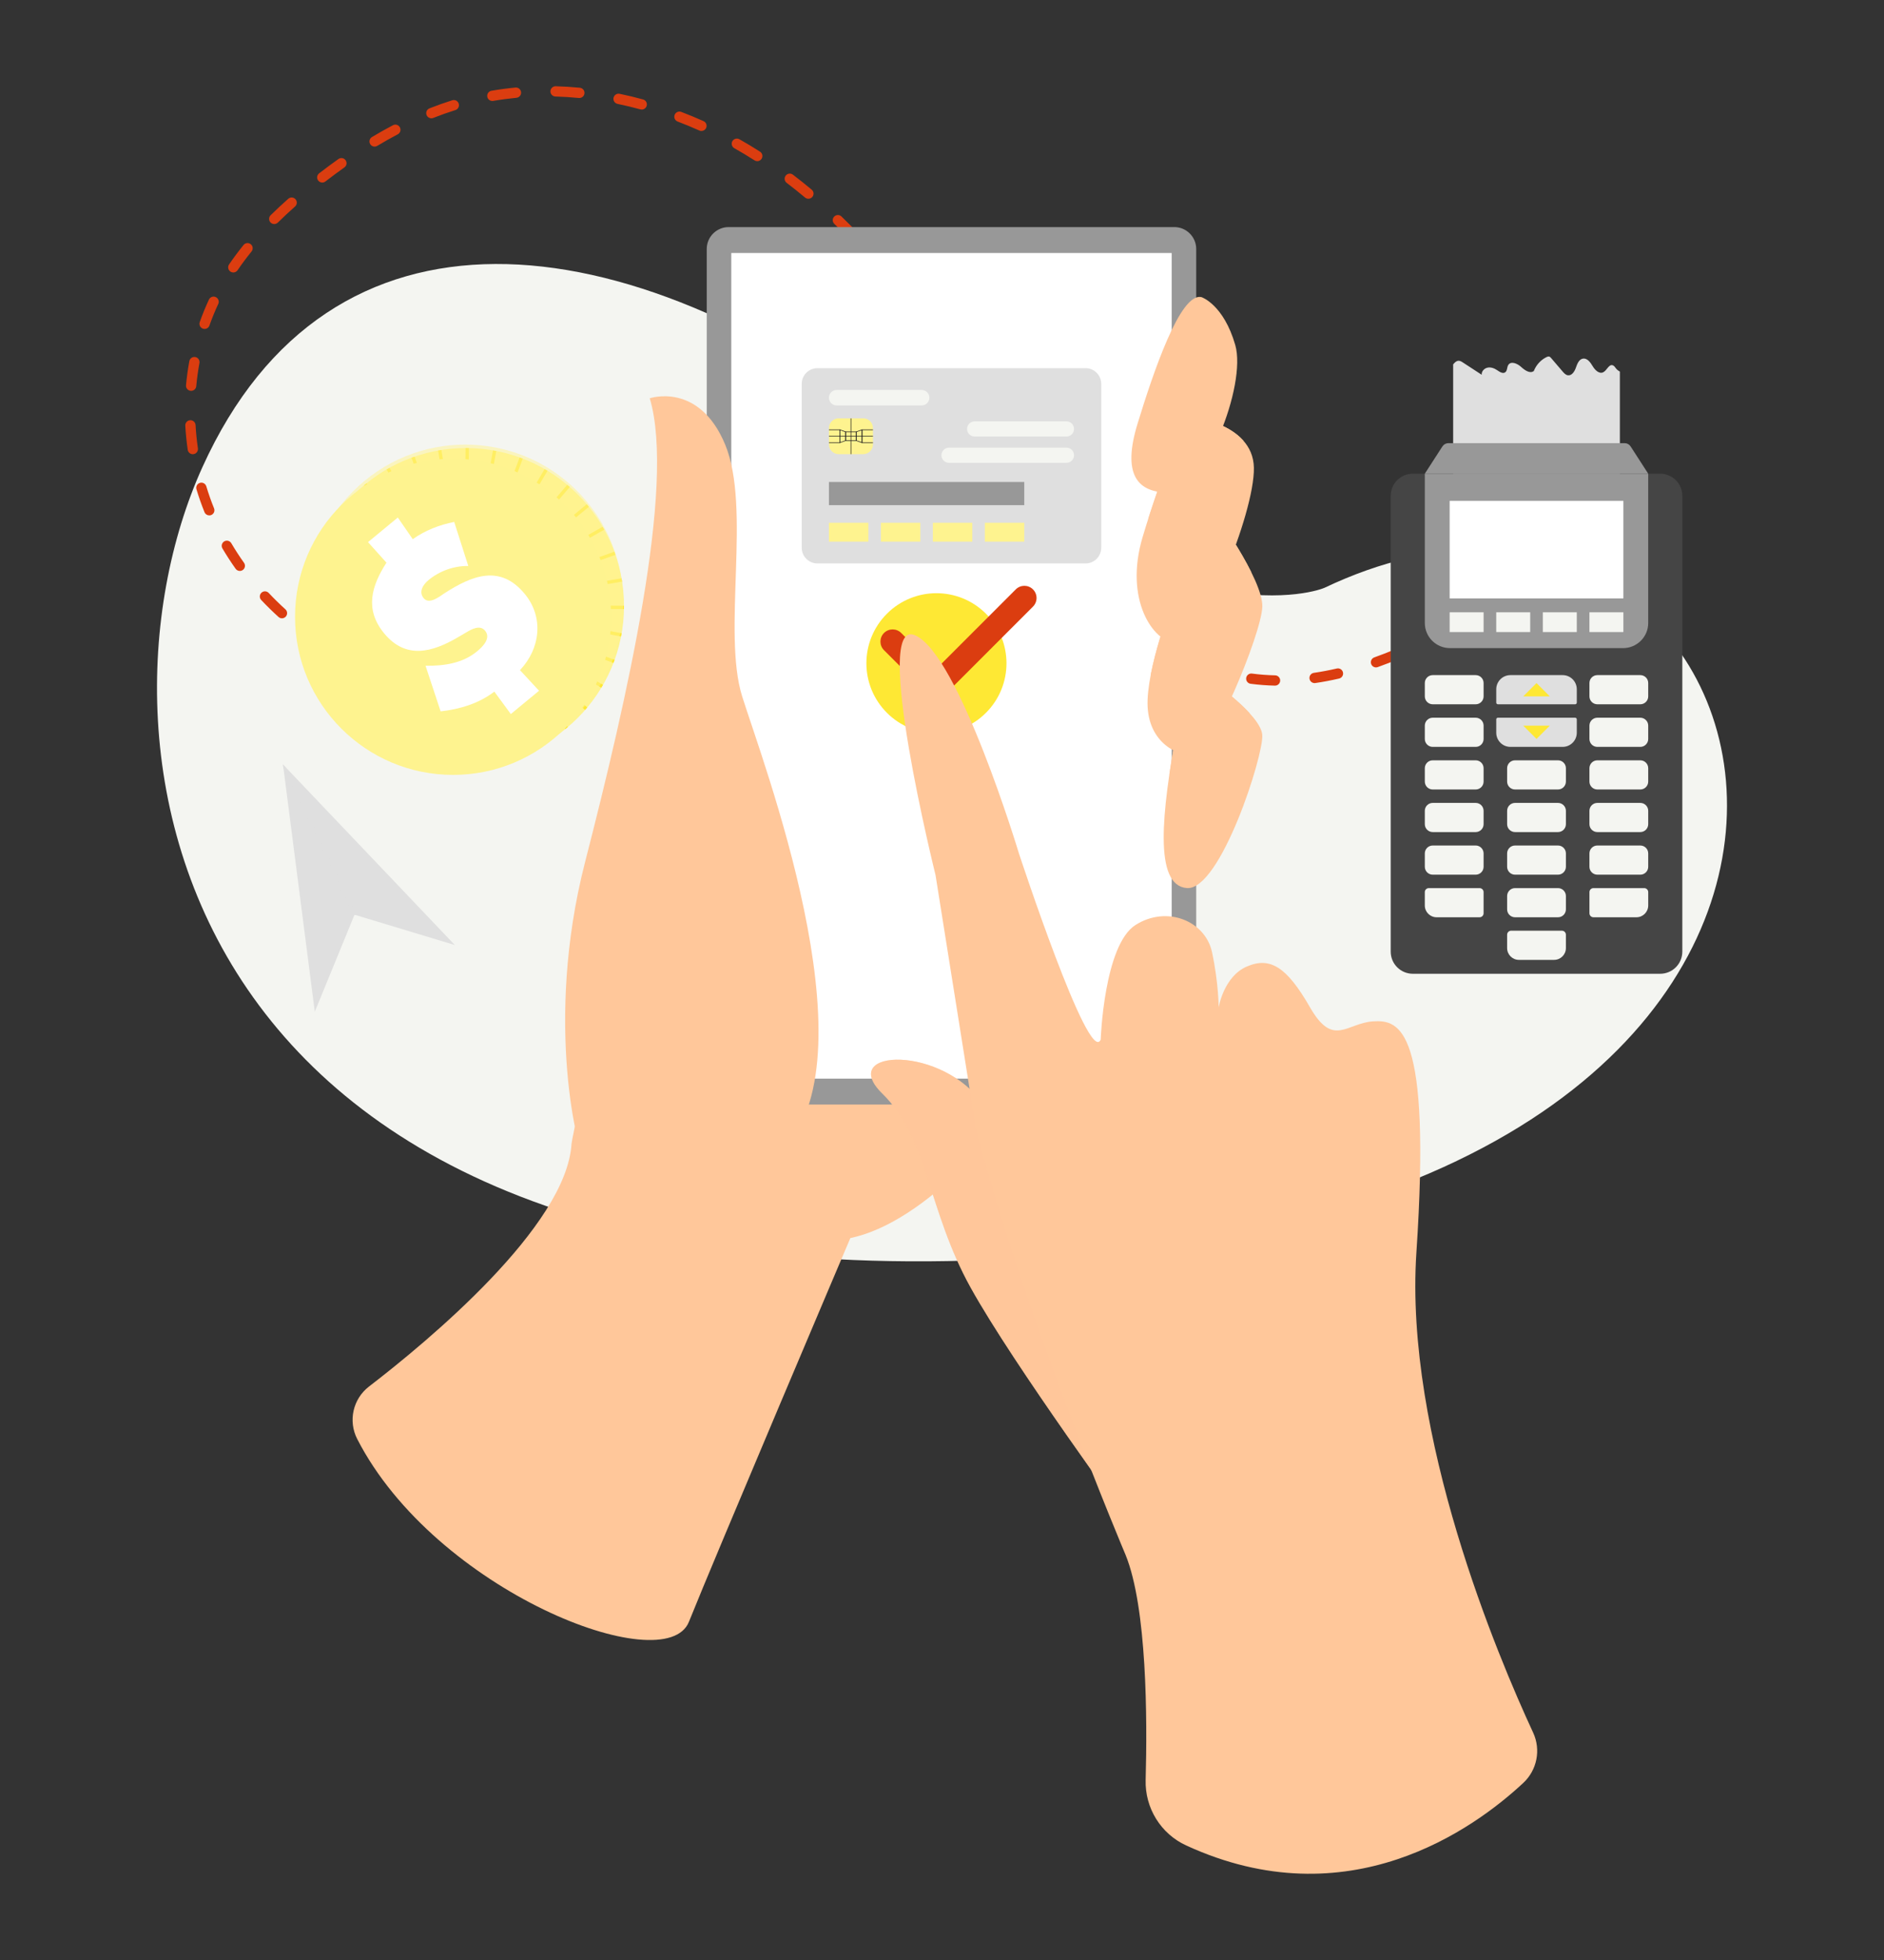 <?xml version="1.0" encoding="utf-8"?>
<svg xmlns="http://www.w3.org/2000/svg" enable-background="new 0 0 3000 3120" viewBox="0 0 3000 3120">
  <rect x="0" y="0" width="3000" height="3120" fill="#333333" stroke="none"/>
  <g>
    <path d="M2109.17,935.63c-7.12,3.38-228.62,89.35-672.73-249.64C992.34,347,524.58,297.07,322.24,743.8&#xD;&#xA;		s-53.58,1387.07,1416.03,1250.66C3207.88,1858.05,2842.97,587.16,2109.17,935.63z" fill="#f4f5f1"/>
    <g>
      <g>
        <g>
          <path d="M604.66,1078.77c-0.94,0-1.9-0.16-2.84-0.51c-5.98-2.21-12-4.58-17.9-7.03c-4.18-1.74-6.15-6.53-4.41-10.71&#xD;&#xA;					c1.74-4.18,6.53-6.15,10.71-4.41c5.7,2.37,11.51,4.66,17.28,6.79c4.24,1.57,6.41,6.28,4.84,10.52&#xD;&#xA;					C611.12,1076.72,607.99,1078.77,604.66,1078.77z" fill="#db3d10"/>
        </g>
        <g>
          <path d="M2030.3,1091.41c-0.06,0-0.12,0-0.18,0c-13.01-0.27-26.03-1.27-38.7-2.95c-4.48-0.59-7.64-4.71-7.04-9.2&#xD;&#xA;					c0.59-4.48,4.71-7.64,9.2-7.04c12.07,1.6,24.48,2.54,36.89,2.81c4.52,0.1,8.11,3.84,8.02,8.36&#xD;&#xA;					C2038.39,1087.85,2034.75,1091.41,2030.3,1091.41z M2093.28,1087.38c-4,0-7.5-2.94-8.1-7.02c-0.65-4.48,2.45-8.63,6.93-9.28&#xD;&#xA;					c11.94-1.73,24.24-4.06,36.56-6.92c4.41-1.02,8.81,1.72,9.83,6.13c1.02,4.41-1.72,8.81-6.12,9.83&#xD;&#xA;					c-12.77,2.96-25.53,5.38-37.92,7.18C2094.07,1087.35,2093.67,1087.38,2093.28,1087.38z M1931.04,1074.29&#xD;&#xA;					c-0.86,0-1.73-0.14-2.6-0.42c-12.04-4.02-24.18-8.81-36.05-14.23c-4.11-1.88-5.93-6.73-4.05-10.85&#xD;&#xA;					c1.88-4.12,6.73-5.93,10.85-4.05c11.36,5.18,22.95,9.75,34.45,13.59c4.29,1.43,6.61,6.07,5.17,10.36&#xD;&#xA;					C1937.66,1072.12,1934.47,1074.29,1931.04,1074.29z M2191.09,1062.39c-3.37,0-6.52-2.09-7.71-5.44&#xD;&#xA;					c-1.52-4.26,0.7-8.95,4.96-10.47c11.36-4.05,23.11-8.62,34.92-13.57c4.17-1.75,8.97,0.21,10.72,4.39&#xD;&#xA;					c1.75,4.17-0.21,8.97-4.39,10.72c-12.09,5.07-24.12,9.75-35.75,13.9C2192.93,1062.23,2192,1062.39,2191.09,1062.39z&#xD;&#xA;					 M530.48,1043.78c-1.4,0-2.81-0.36-4.11-1.11c-11.07-6.43-22.02-13.38-32.55-20.66c-3.72-2.57-4.65-7.67-2.08-11.39&#xD;&#xA;					c2.57-3.72,7.67-4.65,11.39-2.08c10.18,7.04,20.77,13.76,31.46,19.98c3.91,2.27,5.24,7.29,2.97,11.2&#xD;&#xA;					C536.05,1042.32,533.3,1043.78,530.48,1043.78z M1840.6,1029.69c-1.55,0-3.11-0.44-4.5-1.35&#xD;&#xA;					c-10.51-6.92-21.04-14.51-31.31-22.53c-3.56-2.79-4.19-7.93-1.41-11.5c2.78-3.56,7.93-4.2,11.5-1.41&#xD;&#xA;					c9.92,7.76,20.1,15.08,30.24,21.76c3.78,2.49,4.82,7.57,2.33,11.35C1845.88,1028.4,1843.27,1029.69,1840.6,1029.69z&#xD;&#xA;					 M2283.76,1022.06c-2.99,0-5.88-1.65-7.32-4.5c-2.04-4.04-0.42-8.96,3.62-11c10.71-5.41,21.92-11.3,33.34-17.53&#xD;&#xA;					c3.97-2.17,8.95-0.7,11.11,3.27c2.16,3.97,0.7,8.95-3.27,11.11c-11.57,6.31-22.94,12.28-33.8,17.77&#xD;&#xA;					C2286.26,1021.78,2285,1022.06,2283.76,1022.06z M448.98,984.23c-1.96,0-3.93-0.7-5.49-2.12c-9.52-8.62-18.79-17.71-27.53-27&#xD;&#xA;					c-3.1-3.29-2.94-8.48,0.35-11.58c3.29-3.1,8.47-2.94,11.58,0.35c8.45,8.98,17.4,17.76,26.6,26.09&#xD;&#xA;					c3.35,3.04,3.61,8.22,0.57,11.57C453.44,983.32,451.21,984.23,448.98,984.23z M1762.49,965.72c-2.08,0-4.17-0.79-5.76-2.37&#xD;&#xA;					c-8.94-8.85-17.83-18.23-26.45-27.88c-3.01-3.37-2.72-8.55,0.66-11.56c3.37-3.01,8.55-2.72,11.56,0.66&#xD;&#xA;					c8.39,9.4,17.05,18.53,25.75,27.14c3.21,3.18,3.24,8.37,0.06,11.58C1766.71,964.91,1764.6,965.72,1762.49,965.72z&#xD;&#xA;					 M381.87,908.85c-2.56,0-5.09-1.2-6.68-3.45c-7.46-10.5-14.53-21.39-21.01-32.39c-2.3-3.9-1-8.92,2.9-11.22&#xD;&#xA;					c3.9-2.3,8.92-1,11.22,2.9c6.25,10.6,13.06,21.1,20.25,31.22c2.62,3.69,1.76,8.8-1.93,11.42&#xD;&#xA;					C385.17,908.36,383.51,908.85,381.87,908.85z M1696.58,889.15c-2.5,0-4.98-1.14-6.58-3.31c-7.33-9.88-14.78-20.37-22.14-31.2&#xD;&#xA;					c-2.54-3.74-1.57-8.84,2.17-11.38c3.74-2.54,8.83-1.57,11.38,2.17c7.23,10.64,14.55,20.95,21.74,30.65&#xD;&#xA;					c2.7,3.63,1.94,8.76-1.7,11.46C1699.99,888.62,1698.28,889.15,1696.58,889.15z M333.25,820.45c-3.24,0-6.31-1.94-7.6-5.12&#xD;&#xA;					c-4.79-11.85-9.1-24.12-12.82-36.47c-1.3-4.33,1.15-8.9,5.48-10.2c4.33-1.3,8.9,1.15,10.2,5.48&#xD;&#xA;					c3.57,11.87,7.72,23.66,12.33,35.06c1.69,4.19-0.33,8.97-4.52,10.66C335.31,820.26,334.27,820.45,333.25,820.45z&#xD;&#xA;					 M1640.57,805.01c-2.77,0-5.47-1.4-7.01-3.94c-6.21-10.23-12.56-20.94-19.42-32.77c-2.27-3.91-0.94-8.93,2.98-11.19&#xD;&#xA;					c3.91-2.27,8.93-0.94,11.19,2.98c6.8,11.73,13.1,22.35,19.25,32.48c2.35,3.87,1.12,8.9-2.75,11.25&#xD;&#xA;					C1643.48,804.62,1642.02,805.01,1640.57,805.01z M307.01,723.03c-4,0-7.5-2.94-8.09-7.02c-1.84-12.69-3.14-25.62-3.86-38.44&#xD;&#xA;					c-0.25-4.52,3.2-8.38,7.72-8.64c4.55-0.25,8.38,3.2,8.64,7.72c0.69,12.34,1.94,24.79,3.71,37c0.65,4.48-2.45,8.63-6.93,9.28&#xD;&#xA;					C307.8,723.01,307.4,723.03,307.01,723.03z M1590.06,717.4c-2.87,0-5.66-1.51-7.16-4.2l-7.71-13.81&#xD;&#xA;					c-3.59-6.43-7.17-12.87-10.77-19.3c-2.21-3.95-0.8-8.94,3.15-11.15c3.94-2.21,8.94-0.8,11.15,3.15&#xD;&#xA;					c3.6,6.43,7.19,12.88,10.78,19.32l7.7,13.81c2.21,3.95,0.79,8.94-3.16,11.14C1592.79,717.07,1591.41,717.4,1590.06,717.4z&#xD;&#xA;					 M1540.33,629.35c-2.82,0-5.56-1.46-7.08-4.06c-3.49-5.99-6.96-11.87-10.32-17.47c-2.96-4.96-6-9.98-9.03-14.93&#xD;&#xA;					c-2.36-3.86-1.15-8.9,2.71-11.26c3.86-2.36,8.9-1.15,11.26,2.71c3.06,5,6.13,10.07,9.13,15.08c3.38,5.66,6.88,11.59,10.41,17.63&#xD;&#xA;					c2.28,3.91,0.96,8.92-2.95,11.2C1543.15,628.99,1541.73,629.35,1540.33,629.35z M304.36,622.18c-0.25,0-0.51-0.01-0.76-0.04&#xD;&#xA;					c-4.5-0.42-7.82-4.4-7.4-8.91c1.18-12.83,2.96-25.71,5.28-38.29c0.82-4.45,5.11-7.39,9.54-6.57c4.45,0.82,7.39,5.09,6.57,9.54&#xD;&#xA;					c-2.23,12.1-3.94,24.48-5.08,36.82C312.11,618.99,308.54,622.18,304.36,622.18z M1486.77,543.59c-2.64,0-5.22-1.27-6.81-3.62&#xD;&#xA;					c-7.06-10.51-14.28-20.94-21.45-31c-2.62-3.68-1.77-8.8,1.92-11.42c3.69-2.63,8.8-1.77,11.42,1.92&#xD;&#xA;					c7.25,10.18,14.56,20.74,21.7,31.37c2.52,3.75,1.52,8.84-2.23,11.37C1489.93,543.14,1488.34,543.59,1486.77,543.59z&#xD;&#xA;					 M325.78,523.62c-0.91,0-1.83-0.15-2.73-0.47c-4.27-1.51-6.5-6.19-4.99-10.45c4.31-12.2,9.24-24.25,14.66-35.83&#xD;&#xA;					c1.92-4.1,6.79-5.86,10.89-3.94c4.1,1.92,5.86,6.8,3.94,10.89c-5.19,11.09-9.92,22.64-14.05,34.34&#xD;&#xA;					C332.32,521.52,329.16,523.62,325.78,523.62z M1427.25,461.86c-2.42,0-4.81-1.07-6.43-3.11c-7.85-9.91-15.87-19.71-23.85-29.13&#xD;&#xA;					c-2.92-3.45-2.5-8.62,0.95-11.54c3.45-2.92,8.62-2.5,11.54,0.95c8.09,9.56,16.23,19.5,24.19,29.55&#xD;&#xA;					c2.81,3.55,2.21,8.7-1.34,11.51C1430.83,461.28,1429.03,461.86,1427.25,461.86z M371.52,433.75c-1.59,0-3.19-0.46-4.6-1.42&#xD;&#xA;					c-3.74-2.55-4.71-7.64-2.16-11.38c7.05-10.36,14.81-20.77,23.04-30.95c2.84-3.52,8-4.06,11.52-1.22c3.52,2.84,4.06,8,1.22,11.52&#xD;&#xA;					c-7.95,9.83-15.43,19.88-22.24,29.87C376.71,432.5,374.13,433.75,371.52,433.75z M1360.96,385.54c-2.16,0-4.31-0.85-5.92-2.53&#xD;&#xA;					c-8.71-9.1-17.63-18.06-26.52-26.65c-3.25-3.14-3.35-8.33-0.2-11.58c3.14-3.25,8.33-3.35,11.58-0.2&#xD;&#xA;					c9.04,8.73,18.12,17.85,26.97,27.1c3.13,3.27,3.01,8.45-0.25,11.58C1365.03,384.79,1363,385.54,1360.96,385.54z M436.69,356.64&#xD;&#xA;					c-2.12,0-4.23-0.81-5.83-2.44c-3.18-3.22-3.14-8.41,0.08-11.58c8.78-8.66,18.21-17.46,28.04-26.17c3.38-3,8.56-2.69,11.56,0.7&#xD;&#xA;					c3,3.39,2.69,8.56-0.7,11.56c-9.61,8.52-18.83,17.12-27.4,25.58C440.85,355.86,438.77,356.64,436.69,356.64z M1287.24,316.4&#xD;&#xA;					c-1.85,0-3.72-0.63-5.25-1.91c-9.63-8.06-19.5-15.94-29.33-23.42c-3.6-2.74-4.3-7.88-1.56-11.48c2.74-3.6,7.88-4.3,11.48-1.56&#xD;&#xA;					c10.03,7.63,20.1,15.67,29.92,23.89c3.47,2.9,3.93,8.07,1.03,11.54C1291.91,315.4,1289.58,316.4,1287.24,316.4z M513.19,290.59&#xD;&#xA;					c-2.45,0-4.88-1.1-6.49-3.19c-2.76-3.58-2.1-8.73,1.48-11.49c10.29-7.93,20.62-15.59,30.72-22.77c3.69-2.62,8.8-1.75,11.42,1.93&#xD;&#xA;					c2.62,3.69,1.75,8.8-1.93,11.42c-9.93,7.05-20.09,14.59-30.21,22.39C516.69,290.03,514.93,290.59,513.19,290.59z&#xD;&#xA;					 M1205.84,256.53c-1.51,0-3.03-0.42-4.4-1.29l-0.87-0.56c-10.19-6.5-20.7-12.81-31.25-18.76c-3.94-2.22-5.33-7.22-3.11-11.16&#xD;&#xA;					c2.22-3.94,7.22-5.33,11.16-3.11c10.8,6.09,21.57,12.56,32,19.22l0.87,0.56c3.81,2.43,4.93,7.5,2.5,11.31&#xD;&#xA;					C1211.19,255.19,1208.54,256.53,1205.84,256.53z M596.5,233.37c-2.78,0-5.5-1.42-7.03-3.98c-2.32-3.88-1.06-8.91,2.82-11.24&#xD;&#xA;					c11.14-6.67,22.39-13.01,33.44-18.82c4-2.11,8.96-0.57,11.06,3.43c2.11,4,0.57,8.96-3.43,11.06&#xD;&#xA;					c-10.78,5.67-21.77,11.86-32.65,18.38C599.39,232.99,597.93,233.37,596.5,233.37z M1116.94,208.5c-1.12,0-2.26-0.23-3.34-0.72&#xD;&#xA;					c-11.38-5.1-23.02-9.92-34.6-14.33c-4.23-1.61-6.35-6.34-4.74-10.57c1.61-4.23,6.35-6.35,10.57-4.74&#xD;&#xA;					c11.87,4.52,23.8,9.47,35.46,14.69c4.13,1.85,5.98,6.69,4.13,10.82C1123.06,206.7,1120.07,208.5,1116.94,208.5z M686.9,188.3&#xD;&#xA;					c-3.26,0-6.34-1.96-7.62-5.18c-1.67-4.21,0.39-8.97,4.6-10.63c12.07-4.78,24.28-9.11,36.29-12.88&#xD;&#xA;					c4.32-1.36,8.91,1.05,10.27,5.37c1.35,4.32-1.05,8.91-5.37,10.27c-11.64,3.65-23.46,7.85-35.16,12.48&#xD;&#xA;					C688.92,188.11,687.9,188.3,686.9,188.3z M1021.86,174.38c-0.71,0-1.44-0.09-2.16-0.29c-12.06-3.29-24.29-6.22-36.38-8.73&#xD;&#xA;					c-4.43-0.92-7.27-5.25-6.36-9.68c0.92-4.43,5.26-7.27,9.68-6.36c12.41,2.58,24.98,5.59,37.36,8.97&#xD;&#xA;					c4.36,1.19,6.94,5.69,5.75,10.06C1028.77,171.99,1025.47,174.38,1021.86,174.38z M783.99,160.74c-3.91,0-7.37-2.81-8.06-6.79&#xD;&#xA;					c-0.77-4.46,2.22-8.7,6.67-9.47c12.54-2.17,25.39-3.89,38.21-5.1c4.5-0.42,8.5,2.88,8.92,7.38c0.43,4.5-2.88,8.5-7.38,8.93&#xD;&#xA;					c-12.39,1.17-24.83,2.83-36.95,4.93C784.93,160.7,784.45,160.74,783.99,160.74z M922.55,156.02c-0.26,0-0.53-0.01-0.8-0.04&#xD;&#xA;					c-12.43-1.2-24.98-1.98-37.28-2.32c-4.52-0.12-8.09-3.89-7.96-8.41c0.12-4.52,3.93-8.11,8.41-7.96&#xD;&#xA;					c12.67,0.35,25.59,1.15,38.4,2.39c4.5,0.44,7.8,4.44,7.36,8.94C930.29,152.85,926.72,156.02,922.55,156.02z" fill="#db3d10"/>
        </g>
        <g>
          <path d="M2372.42,972.95c-2.8,0-5.52-1.43-7.05-4.01c-2.31-3.89-1.03-8.91,2.86-11.22&#xD;&#xA;					c5.42-3.22,10.81-6.44,16.17-9.67c3.88-2.34,8.91-1.09,11.24,2.79c2.34,3.87,1.09,8.91-2.78,11.24&#xD;&#xA;					c-5.39,3.25-10.82,6.5-16.27,9.73C2375.28,972.58,2373.84,972.95,2372.42,972.95z" fill="#db3d10"/>
        </g>
      </g>
      <g>
        <defs>
          <polygon id="a" points="450.61 1216.88 501.25 1610.55 564.51 1456.09 724.28 1504.35"/>
        </defs>
        <use fill="#dfdfdf" href="#a" overflow="visible"/>
        <clipPath id="b">
          <use href="#a" overflow="visible"/>
        </clipPath>
        <g clip-path="url(#b)">
          <path d="M608.74,1550.78c-0.67,0-1.31-0.38-1.61-1.02l-176.36-370.39c-0.42-0.89-0.05-1.96,0.84-2.38&#xD;&#xA;					c0.89-0.43,1.96-0.05,2.38,0.84l176.36,370.39c0.42,0.89,0.05,1.96-0.84,2.38C609.26,1550.72,609,1550.78,608.74,1550.78z" fill="#dfdfdf"/>
        </g>
      </g>
      <g>
        <g>
          <g>
            <defs>
              <circle cx="741.97" cy="964.92" id="c" r="251.66"/>
            </defs>
            <use fill="#fef38f" href="#c" overflow="visible"/>
            <clipPath id="d">
              <use href="#c" overflow="visible"/>
            </clipPath>
            <g clip-path="url(#d)">
              <g>
                <path d="M929.55,1192.11c-1.13,0.93-2.81,0.77-3.74-0.36L554.03,741.46c-0.93-1.13-0.77-2.81,0.36-3.74&#xD;&#xA;								c1.13-0.93,2.81-0.77,3.74,0.36l371.78,450.29C930.84,1189.5,930.68,1191.18,929.55,1192.11z" fill="#fee834"/>
              </g>
              <g>
                <path d="M965.82,1156.41c-0.98,0.81-2.42,0.82-3.41-0.03L518.09,777.49c-1.12-0.95-1.25-2.63-0.3-3.75&#xD;&#xA;								c0.96-1.13,2.63-1.25,3.75-0.3l444.32,378.89c1.12,0.95,1.25,2.63,0.3,3.75C966.05,1156.21,965.94,1156.32,965.82,1156.41z" fill="#fee834"/>
              </g>
              <g>
                <path d="M995.35,1114.96c-0.84,0.69-2.05,0.82-3.04,0.24L488.94,819.22c-1.27-0.74-1.69-2.37-0.94-3.64&#xD;&#xA;								c0.74-1.26,2.37-1.69,3.64-0.94L995,1110.62c1.27,0.74,1.69,2.37,0.94,3.64C995.78,1114.53,995.58,1114.76,995.35,1114.96z" fill="#fee834"/>
              </g>
              <g>
                <path d="M1017.22,1069c-0.71,0.58-1.7,0.79-2.62,0.44L467.49,865.37c-1.37-0.51-2.07-2.04-1.56-3.42&#xD;&#xA;								c0.51-1.37,2.04-2.07,3.42-1.56l547.11,204.07c1.37,0.51,2.07,2.04,1.56,3.42C1017.85,1068.34,1017.57,1068.72,1017.22,1069z" fill="#fee834"/>
              </g>
              <g>
                <path d="M1030.78,1019.95c-0.58,0.48-1.37,0.71-2.18,0.57L454.37,914.55c-1.44-0.27-2.4-1.65-2.13-3.1&#xD;&#xA;								c0.27-1.44,1.65-2.4,3.1-2.13l574.24,105.97c1.44,0.27,2.4,1.65,2.13,3.1C1031.59,1019.02,1031.25,1019.57,1030.78,1019.95z" fill="#fee834"/>
              </g>
              <g>
                <path d="M1035.62,969.29c-0.47,0.38-1.06,0.61-1.71,0.61l-583.92-4.64c-1.47-0.01-2.65-1.21-2.64-2.68&#xD;&#xA;								c0.01-1.47,1.21-2.65,2.68-2.64l583.92,4.64c1.47,0.01,2.65,1.21,2.64,2.68C1036.58,968.08,1036.21,968.81,1035.62,969.29z" fill="#fee834"/>
              </g>
              <g>
                <path d="M1031.59,918.56c-0.35,0.29-0.77,0.49-1.25,0.57l-575.85,96.82c-1.45,0.24-2.82-0.73-3.06-2.18&#xD;&#xA;								c-0.24-1.45,0.73-2.82,2.18-3.06l575.85-96.82c1.45-0.24,2.82,0.73,3.06,2.18C1032.68,917.04,1032.3,917.97,1031.59,918.56z" fill="#fee834"/>
              </g>
              <g>
                <path d="M1018.81,869.29c-0.23,0.19-0.5,0.35-0.8,0.45l-550.29,195.35c-1.38,0.49-2.9-0.23-3.39-1.61&#xD;&#xA;								c-0.49-1.38,0.24-2.91,1.62-3.39l550.29-195.35c1.38-0.49,2.9,0.23,3.39,1.61C1020,867.44,1019.65,868.6,1018.81,869.29z" fill="#fee834"/>
              </g>
              <g>
                <path d="M997.67,823c-0.12,0.1-0.25,0.19-0.38,0.26L489.28,1111.2c-1.28,0.72-2.9,0.28-3.62-1&#xD;&#xA;								c-0.72-1.28-0.28-2.89,1-3.62l508.01-287.94c1.28-0.72,2.9-0.27,3.62,1C998.93,820.78,998.65,822.19,997.67,823z" fill="#fee834"/>
              </g>
              <g>
                <path d="M968.81,781.08l-450.29,371.78c-1.13,0.93-2.81,0.77-3.74-0.36c-0.93-1.13-0.77-2.81,0.36-3.74&#xD;&#xA;								l450.29-371.78c1.13-0.93,2.81-0.77,3.74,0.36C970.1,778.47,969.94,780.14,968.81,781.08z" fill="#fee834"/>
              </g>
              <g>
                <path d="M554.22,1189.13c-0.98,0.81-2.42,0.82-3.41-0.03c-1.12-0.95-1.25-2.63-0.3-3.75l378.89-444.32&#xD;&#xA;								c0.96-1.12,2.63-1.25,3.75-0.3c1.12,0.95,1.25,2.63,0.3,3.75L554.55,1188.8C554.44,1188.92,554.33,1189.03,554.22,1189.13z" fill="#fee834"/>
              </g>
              <g>
                <path d="M595.67,1218.65c-0.84,0.69-2.05,0.82-3.04,0.24c-1.26-0.74-1.69-2.37-0.94-3.64l295.98-503.36&#xD;&#xA;								c0.74-1.26,2.37-1.69,3.64-0.94c1.26,0.74,1.69,2.37,0.94,3.64l-295.98,503.36C596.11,1218.22,595.91,1218.46,595.67,1218.65&#xD;&#xA;								z" fill="#fee834"/>
              </g>
              <g>
                <path d="M641.63,1240.52c-0.71,0.58-1.7,0.79-2.62,0.44c-1.37-0.51-2.07-2.04-1.56-3.42l204.08-547.11&#xD;&#xA;								c0.51-1.38,2.04-2.07,3.42-1.56c1.37,0.51,2.07,2.04,1.56,3.42L642.42,1239.4C642.25,1239.86,641.97,1240.24,641.63,1240.52z" fill="#fee834"/>
              </g>
              <g>
                <path d="M690.68,1254.08c-0.58,0.48-1.37,0.71-2.18,0.57c-1.44-0.27-2.4-1.65-2.13-3.1l105.97-574.24&#xD;&#xA;								c0.27-1.44,1.65-2.4,3.1-2.13c1.44,0.27,2.4,1.65,2.13,3.1L691.6,1252.52C691.48,1253.16,691.15,1253.7,690.68,1254.08z" fill="#fee834"/>
              </g>
              <g>
                <path d="M741.34,1258.93c-0.47,0.38-1.06,0.61-1.71,0.61c-1.47-0.01-2.65-1.21-2.64-2.68l4.64-583.92&#xD;&#xA;								c0.01-1.47,1.21-2.65,2.68-2.64c1.47,0.01,2.65,1.21,2.64,2.68l-4.64,583.92C742.3,1257.71,741.92,1258.44,741.34,1258.93z" fill="#fee834"/>
              </g>
              <g>
                <path d="M792.07,1254.89c-0.35,0.29-0.77,0.49-1.25,0.57c-1.45,0.24-2.82-0.73-3.06-2.18l-96.82-575.85&#xD;&#xA;								c-0.24-1.45,0.73-2.82,2.18-3.06c1.45-0.24,2.82,0.73,3.06,2.18L793,1252.4C793.17,1253.37,792.78,1254.31,792.07,1254.89z" fill="#fee834"/>
              </g>
              <g>
                <path d="M841.34,1242.11c-0.23,0.19-0.5,0.35-0.8,0.45c-1.38,0.49-2.9-0.23-3.39-1.62L641.79,690.66&#xD;&#xA;								c-0.49-1.38,0.24-2.9,1.61-3.39c1.38-0.49,2.9,0.23,3.39,1.62l195.35,550.29C842.53,1240.25,842.17,1241.42,841.34,1242.11z" fill="#fee834"/>
              </g>
              <g>
                <path d="M887.63,1220.97c-0.12,0.1-0.25,0.19-0.38,0.26c-1.28,0.72-2.9,0.27-3.62-1L595.69,712.22&#xD;&#xA;								c-0.72-1.28-0.28-2.9,1-3.62c1.28-0.72,2.9-0.27,3.62,1l287.94,508.01C888.9,1218.75,888.61,1220.16,887.63,1220.97z" fill="#fee834"/>
              </g>
            </g>
            <rect clip-path="url(#d)" fill="#fef38f" height="577.42" opacity=".51" transform="rotate(-39.547 733.771 963.635)" width="545.54" x="461.07" y="674.95"/>
          </g>
          <circle cx="721.47" cy="981.84" fill="#fef38f" r="251.66"/>
          <g>
            <path d="M586.01,862.97l47.44-39.17l23.8,34.47c19.73-13.96,42.3-22.79,66-27.43l22.44,70.12&#xD;&#xA;						c-22.71-0.38-45.73,7.9-63.21,22.33c-8.6,7.1-16.35,18.63-7.87,28.89c8.93,10.82,25.3-2.69,33.2-7.82&#xD;&#xA;						c44.12-28.5,88.75-46.21,127.69,0.95c30.92,37.45,24.89,87.22-7.51,121.44l30.35,32.8l-44.94,37.11l-26.23-35.73&#xD;&#xA;						c-24.55,18.87-54.81,27.99-85.55,31.44l-23.99-72.57c29.62,0.27,58.89-3.83,82.19-23.07c8.88-7.33,22.44-20.86,12.59-32.79&#xD;&#xA;						c-8.02-9.71-21.23-2.54-29.63,2.54l-13.53,7.91c-41.16,24.18-83.12,35.51-117.48-6.11c-31.61-38.29-20.11-75.77,3.6-112.61&#xD;&#xA;						L586.01,862.97z" fill="#fff"/>
          </g>
        </g>
      </g>
    </g>
    <g>
      <path d="M910.09,1820.66c0.63-10.54,123.5-635.9,337.11-820.28c213.62-184.38,564.08,47.63,604.13,213.67&#xD;&#xA;			s-260.34,706.75-497.32,756.81c0,0-216.95,510.68-257.01,610.81c-37.41,93.52-403.78-48.78-528.16-290.93&#xD;&#xA;			c-14.77-28.76-6.86-63.95,18.78-83.65C681.29,2135.11,902.21,1952.03,910.09,1820.66z" fill="#ffc79a"/>
      <g>
        <g>
          <path d="M1869.91,1758.27h-709.63c-19.28,0-34.9-15.63-34.9-34.9V396.39c0-19.28,15.63-34.9,34.9-34.9h709.63&#xD;&#xA;					c19.28,0,34.9,15.63,34.9,34.9v1326.98C1904.81,1742.64,1889.18,1758.27,1869.91,1758.27z" fill="#989898"/>
          <rect fill="#fff" height="1314.25" width="701.25" x="1164.47" y="402.75"/>
        </g>
        <g>
          <circle cx="1491.16" cy="1055.81" fill="#fee834" r="111.53" transform="rotate(-45.001 1491.16 1055.831)"/>
          <g>
            <path d="M1491.57,1110.89c-5.14,0-10.07-2.04-13.7-5.67l-70.21-70.21c-7.57-7.57-7.57-19.83,0-27.4&#xD;&#xA;						c7.57-7.57,19.83-7.57,27.4,0l56.51,56.51l125.91-125.91c7.57-7.57,19.83-7.57,27.4,0s7.57,19.83,0,27.4l-139.61,139.61&#xD;&#xA;						C1501.63,1108.85,1496.7,1110.89,1491.57,1110.89z" fill="#db3d10"/>
          </g>
        </g>
        <g>
          <path d="M1728.56,896.89h-426.93c-13.81,0-25-11.19-25-25V611.07c0-13.81,11.19-25,25-25h426.93&#xD;&#xA;					c13.81,0,25,11.19,25,25v260.82C1753.56,885.7,1742.37,896.89,1728.56,896.89z" fill="#dfdfdf"/>
          <g>
            <g>
              <rect fill="#fef38f" height="30.02" width="62.83" x="1319.94" y="832.2"/>
              <rect fill="#fef38f" height="30.02" width="62.83" x="1402.69" y="832.2"/>
              <rect fill="#fef38f" height="30.02" width="62.83" x="1485.43" y="832.2"/>
              <rect fill="#fef38f" height="30.02" width="62.83" x="1568.18" y="832.2"/>
            </g>
            <rect fill="#989898" height="36.91" width="311.06" x="1319.94" y="767.23"/>
            <g>
              <path d="M1698.19,736.71h-187.03c-6.66,0-12.06-5.4-12.06-12.06l0,0c0-6.66,5.4-12.06,12.06-12.06h187.03&#xD;&#xA;							c6.66,0,12.06,5.4,12.06,12.06l0,0C1710.25,731.31,1704.85,736.71,1698.19,736.71z" fill="#f4f5f1"/>
              <path d="M1698.19,694.88h-146.23c-6.66,0-12.06-5.4-12.06-12.06v0c0-6.66,5.4-12.06,12.06-12.06h146.23&#xD;&#xA;							c6.66,0,12.06,5.4,12.06,12.06l0,0C1710.25,689.48,1704.85,694.88,1698.19,694.88z" fill="#f4f5f1"/>
            </g>
            <path d="M1467.57,645.41h-135.29c-6.81,0-12.33-5.52-12.33-12.33l0,0c0-6.81,5.52-12.33,12.33-12.33h135.29&#xD;&#xA;						c6.81,0,12.33,5.52,12.33,12.33l0,0C1479.9,639.89,1474.38,645.41,1467.57,645.41z" fill="#f4f5f1"/>
            <g>
              <g>
                <defs>
                  <path d="M1374.52,722.93h-39.01&#xD;&#xA;									c-8.59,0-15.56-6.97-15.56-15.56v-25.91c0-8.59,6.97-15.56,15.56-15.56h39.01c8.59,0,15.56,6.97,15.56,15.56v25.91&#xD;&#xA;									C1390.08,715.96,1383.11,722.93,1374.52,722.93z" id="e"/>
                </defs>
                <use fill="#fef38f" href="#e" overflow="visible"/>
                <clipPath id="f">
                  <use href="#e" overflow="visible"/>
                </clipPath>
                <g clip-path="url(#f)">
                  <g>
                    <path d="M1355.01,738.69c-0.26,0-0.47-0.21-0.47-0.47v-87.61c0-0.26,0.21-0.47,0.47-0.47s0.47,0.21,0.47,0.47&#xD;&#xA;										v87.61C1355.48,738.48,1355.27,738.69,1355.01,738.69z" fill="#1d1d1d"/>
                  </g>
                  <g>
                    <path d="M1398.81,694.88h-87.61c-0.26,0-0.47-0.21-0.47-0.47s0.21-0.47,0.47-0.47h87.61&#xD;&#xA;										c0.26,0,0.47,0.21,0.47,0.47S1399.07,694.88,1398.81,694.88z" fill="#1d1d1d"/>
                  </g>
                  <g>
                    <g>
                      <path d="M1337.37,705.14h-19.95c-0.26,0-0.47-0.21-0.47-0.47v-20.52c0-0.26,0.21-0.47,0.47-0.47h19.95&#xD;&#xA;											c0.26,0,0.47,0.21,0.47,0.47v20.52C1337.84,704.93,1337.63,705.14,1337.37,705.14z M1317.89,704.2h19.01v-19.57h-19.01&#xD;&#xA;											V704.2z" fill="#1d1d1d"/>
                    </g>
                    <g>
                      <path d="M1337.37,705.14c-0.1,0-0.19-0.03-0.27-0.09c-0.13-0.09-0.2-0.23-0.2-0.39v-20.52&#xD;&#xA;											c0-0.15,0.07-0.3,0.2-0.39c0.13-0.09,0.29-0.11,0.43-0.06l9.19,3.29c0.19,0.07,0.31,0.24,0.31,0.44v13.95&#xD;&#xA;											c0,0.2-0.13,0.38-0.31,0.44l-9.19,3.29C1337.48,705.13,1337.42,705.14,1337.37,705.14z M1337.84,684.82V704l8.25-2.95&#xD;&#xA;											v-13.28L1337.84,684.82z M1346.56,701.38L1346.56,701.38L1346.56,701.38z" fill="#1d1d1d"/>
                    </g>
                  </g>
                  <g>
                    <g>
                      <path d="M1392.6,705.14h-19.95c-0.26,0-0.47-0.21-0.47-0.47v-20.52c0-0.26,0.21-0.47,0.47-0.47h19.95&#xD;&#xA;											c0.26,0,0.47,0.21,0.47,0.47v20.52C1393.07,704.93,1392.86,705.14,1392.6,705.14z M1373.12,704.2h19.01v-19.57h-19.01&#xD;&#xA;											V704.2z" fill="#1d1d1d"/>
                    </g>
                    <g>
                      <path d="M1372.65,705.14c-0.05,0-0.11-0.01-0.16-0.03l-9.19-3.29c-0.19-0.07-0.31-0.24-0.31-0.44v-13.95&#xD;&#xA;											c0-0.2,0.13-0.38,0.31-0.44l9.19-3.29c0.14-0.05,0.3-0.03,0.43,0.06c0.13,0.09,0.2,0.23,0.2,0.39v20.52&#xD;&#xA;											c0,0.15-0.07,0.3-0.2,0.39C1372.84,705.11,1372.75,705.14,1372.65,705.14z M1363.93,701.05l8.25,2.95v-19.18l-8.25,2.95&#xD;&#xA;											V701.05z" fill="#1d1d1d"/>
                    </g>
                  </g>
                </g>
              </g>
              <g>
                <path d="M1363.46,701.86h-16.9c-0.26,0-0.47-0.21-0.47-0.47v-13.95c0-0.26,0.21-0.47,0.47-0.47h16.9&#xD;&#xA;								c0.26,0,0.47,0.21,0.47,0.47v13.95C1363.93,701.64,1363.72,701.86,1363.46,701.86z M1347.03,700.91h15.96v-13h-15.96V700.91z" fill="#1d1d1d"/>
              </g>
            </g>
          </g>
        </g>
      </g>
      <g>
        <g>
          <defs>
            <path d="M1799.76,2426.28c0,0-185.17-252.51-254.04-376.47c-68.87-123.96-67.34-237.21-140.79-309.13&#xD;&#xA;						c-73.46-71.93,97.94-78.05,162.22,19.89c64.28,97.94,192.83,416.26,192.83,416.26L1799.76,2426.28z" id="g"/>
          </defs>
          <use fill="#ffc79a" href="#g" overflow="visible"/>
          <clipPath id="h">
            <use href="#g" overflow="visible"/>
          </clipPath>
          <rect clip-path="url(#h)" fill="#ffc79a" height="787.57" opacity=".5" width="464.29" x="1359.99" y="1665.02"/>
        </g>
        <path d="M1752.67,1654.93c0,0,5.29-150.83,55.57-182.58c50.28-31.75,111.14-6,121.72,43.3&#xD;&#xA;				c10.58,49.31,10.58,87.98,10.58,87.98s7.94-49.26,44.98-65.13c37.05-15.88,63.51,0.61,100.55,65.13&#xD;&#xA;				c37.05,64.53,58.21,24.84,100.55,22.19c42.34-2.65,92.61,10.58,68.8,367.81c-19.41,291.22,129.99,643.98,185.87,764.41&#xD;&#xA;				c12.68,27.32,6.28,59.65-15.77,80.17c-78.68,73.24-278.84,218.12-536.81,99.39c-40.38-18.58-65.66-59.63-64.43-104.06&#xD;&#xA;				c2.69-97.34,2.19-274.34-31.93-358.32c0,0-161.41-381.04-238.15-677.4l-64.51-404.83c0,0-102.42-411.99-32.59-381.73&#xD;&#xA;				c69.83,30.26,165.26,346.82,165.26,346.82S1733.99,1698.06,1752.67,1654.93z" fill="#ffc79a"/>
        <g>
          <g>
            <defs>
              <path d="M1930,1084.44c0,0,77.31,53.32,79.97,85.3c2.67,31.99-66.64,247.91-119.96,243.92&#xD;&#xA;							c-53.32-4-39.77-121.29-16.55-249.25C1896.68,1036.46,1930,1084.44,1930,1084.44z" id="i"/>
            </defs>
            <use fill="#ffc79a" href="#i" overflow="visible"/>
            <clipPath id="j">
              <use href="#i" overflow="visible"/>
            </clipPath>
            <path clip-path="url(#j)" d="M2010.05,1042.12c0,0-13.43,234.53-182.78,184.08l98.81-207.79L2010.05,1042.12z" fill="#ffc79a"/>
          </g>
          <g>
            <defs>
              <path d="M1931.54,812.53c0,0,79.92,109.3,78.51,153.28c-1.41,43.98-82.15,237.25-109.37,237.25&#xD;&#xA;							s-75.97-22.66-73.31-89.3c2.67-66.64,46.09-173.26,46.09-173.26L1931.54,812.53z" id="k"/>
            </defs>
            <use fill="#ffc79a" href="#k" overflow="visible"/>
            <clipPath id="l">
              <use href="#k" overflow="visible"/>
            </clipPath>
            <path clip-path="url(#l)" d="M1964.83,781.02l38.8,96.44c0,0-72.97,253.48-199.48,186.5C1677.63,996.98,1964.83,781.02,1964.83,781.02&#xD;&#xA;						z" fill="#ffc79a"/>
          </g>
          <g>
            <defs>
              <path d="M1888.68,661.92c0,0,106.63,9.33,107.96,82.64c1.33,73.31-85.09,282.57-123.18,279.9&#xD;&#xA;							c-38.09-2.67-83.41-70.64-54.09-169.28C1848.7,756.55,1888.68,661.92,1888.68,661.92z" id="m"/>
            </defs>
            <use fill="#ffc79a" href="#m" overflow="visible"/>
            <clipPath id="n">
              <use href="#m" overflow="visible"/>
            </clipPath>
            <path clip-path="url(#n)" d="M1984.57,617.5c0,0,24.65,256.9-187.32,202.67l55.77-202.67H1984.57z" fill="#ffc79a"/>
          </g>
          <path d="M1913.48,473.1c0,0,34.94,11.71,53.49,76.08c18.56,64.37-49.27,234.04-102.99,234.97&#xD;&#xA;					c-53.72,0.93-77.31-29.09-52.54-109.87C1836.2,593.49,1879.59,464.09,1913.48,473.1z" fill="#ffc79a"/>
        </g>
      </g>
      <path d="M931.65,1847.76c-9.81-7.19-66.2-218.05,0-475.5c66.2-257.44,144.66-598.8,102.98-738.28&#xD;&#xA;			c0,0,78.46-26.7,120.14,73.83s-4.9,298.55,26.97,400.59c31.87,102.04,208.03,564.19,68.65,718.16S931.65,1847.76,931.65,1847.76z" fill="#ffc79a"/>
    </g>
    <g>
      <path d="M2579.41,591.44v185.57h-265.47V580.06c0.08-0.1,0.16-0.19,0.24-0.29c2.19-2.65,4.89-5.41,8.32-5.49&#xD;&#xA;			c2.53-0.06,4.84,1.37,6.96,2.76c9.99,6.5,19.97,13.02,29.95,19.52c-0.58-5.28,3.97-10.17,9.15-11.29&#xD;&#xA;			c5.19-1.13,10.63,0.78,15.04,3.74c4.08,2.73,9.29,6.5,13.27,3.6c3.5-2.56,2.53-8.17,4.93-11.78c4.31-6.5,14.49-2.13,20.24,3.15&#xD;&#xA;			c5.75,5.29,14.21,11.37,20.36,6.57c3.65-9.48,10.94-17.49,20.02-22.03c1.45-0.73,3.12-1.37,4.66-0.87c1.15,0.39,2,1.35,2.79,2.27&#xD;&#xA;			c6.14,7.16,12.26,14.31,18.4,21.47c2.27,2.65,4.84,5.48,8.29,6c6.33,0.95,10.72-6.05,12.82-12.1c2.1-6.05,4.86-13.34,11.18-14.4&#xD;&#xA;			c6.93-1.16,12,6.09,15.61,12.11c3.62,6.04,10.17,12.63,16.56,9.68c6.09-2.82,9.02-13.39,15.36-11.2c2.31,0.79,3.62,3.11,5.14,5.02&#xD;&#xA;			C2574.9,588.59,2577.03,590.25,2579.41,591.44z" fill="#dfdfdf"/>
      <g>
        <path d="M2643.63,1550.07h-393.9c-19.45,0-35.22-15.77-35.22-35.22V789.28c0-19.45,15.77-35.22,35.22-35.22h393.9&#xD;&#xA;				c19.45,0,35.22,15.77,35.22,35.22v725.57C2678.85,1534.3,2663.08,1550.07,2643.63,1550.07z" fill="#454545"/>
        <g>
          <g>
            <g>
              <path d="M2584.55,1031.68h-275.74c-22.09,0-40-17.91-40-40V754.06h355.74v237.62&#xD;&#xA;							C2624.55,1013.77,2606.64,1031.68,2584.55,1031.68z" fill="#989898"/>
              <path d="M2624.55,754.06h-355.74l28.05-43.47c2.08-3.23,5.66-5.17,9.5-5.17H2587c3.84,0,7.41,1.95,9.5,5.17&#xD;&#xA;							L2624.55,754.06z" fill="#989898"/>
            </g>
            <g>
              <rect fill="#fff" height="155.27" width="276.64" x="2308.36" y="797.3"/>
            </g>
          </g>
          <g>
            <rect fill="#f4f5f1" height="31.45" width="54.05" x="2308.36" y="974.68"/>
            <rect fill="#f4f5f1" height="31.45" width="54.05" x="2530.95" y="974.68"/>
            <rect fill="#f4f5f1" height="31.45" width="54.05" x="2382.56" y="974.68"/>
            <rect fill="#f4f5f1" height="31.45" width="54.05" x="2456.75" y="974.68"/>
          </g>
        </g>
        <g>
          <g>
            <path d="M2349.82,1121.11h-68.42c-6.95,0-12.59-5.64-12.59-12.59v-21.25c0-6.95,5.64-12.59,12.59-12.59h68.42&#xD;&#xA;						c6.95,0,12.59,5.64,12.59,12.59v21.25C2362.41,1115.47,2356.77,1121.11,2349.82,1121.11z" fill="#f4f5f1"/>
            <path d="M2611.96,1121.11h-68.42c-6.95,0-12.59-5.64-12.59-12.59v-21.25c0-6.95,5.64-12.59,12.59-12.59h68.42&#xD;&#xA;						c6.95,0,12.59,5.64,12.59,12.59v21.25C2624.55,1115.47,2618.91,1121.11,2611.96,1121.11z" fill="#f4f5f1"/>
            <path d="M2349.82,1188.92h-68.42c-6.95,0-12.59-5.64-12.59-12.59v-21.25c0-6.95,5.64-12.59,12.59-12.59h68.42&#xD;&#xA;						c6.95,0,12.59,5.64,12.59,12.59v21.25C2362.41,1183.28,2356.77,1188.92,2349.82,1188.92z" fill="#f4f5f1"/>
            <path d="M2611.96,1188.92h-68.42c-6.95,0-12.59-5.64-12.59-12.59v-21.25c0-6.95,5.64-12.59,12.59-12.59h68.42&#xD;&#xA;						c6.95,0,12.59,5.64,12.59,12.59v21.25C2624.55,1183.28,2618.91,1188.92,2611.96,1188.92z" fill="#f4f5f1"/>
          </g>
          <g>
            <g>
              <path d="M2349.82,1256.73h-68.42c-6.95,0-12.59-5.64-12.59-12.59v-21.25c0-6.95,5.64-12.59,12.59-12.59h68.42&#xD;&#xA;							c6.95,0,12.59,5.64,12.59,12.59v21.25C2362.41,1251.09,2356.77,1256.73,2349.82,1256.73z" fill="#f4f5f1"/>
              <path d="M2611.96,1256.73h-68.42c-6.95,0-12.59-5.64-12.59-12.59v-21.25c0-6.95,5.64-12.59,12.59-12.59h68.42&#xD;&#xA;							c6.95,0,12.59,5.64,12.59,12.59v21.25C2624.55,1251.09,2618.91,1256.73,2611.96,1256.73z" fill="#f4f5f1"/>
              <path d="M2480.89,1256.73h-68.42c-6.95,0-12.59-5.64-12.59-12.59v-21.25c0-6.95,5.64-12.59,12.59-12.59h68.42&#xD;&#xA;							c6.95,0,12.59,5.64,12.59,12.59v21.25C2493.48,1251.09,2487.84,1256.73,2480.89,1256.73z" fill="#f4f5f1"/>
            </g>
            <g>
              <path d="M2349.82,1324.53h-68.42c-6.95,0-12.59-5.64-12.59-12.59v-21.25c0-6.95,5.64-12.59,12.59-12.59h68.42&#xD;&#xA;							c6.95,0,12.59,5.64,12.59,12.59v21.25C2362.41,1318.9,2356.77,1324.53,2349.82,1324.53z" fill="#f4f5f1"/>
              <path d="M2611.96,1324.53h-68.42c-6.95,0-12.59-5.64-12.59-12.59v-21.25c0-6.95,5.64-12.59,12.59-12.59h68.42&#xD;&#xA;							c6.95,0,12.59,5.64,12.59,12.59v21.25C2624.55,1318.9,2618.91,1324.53,2611.96,1324.53z" fill="#f4f5f1"/>
              <path d="M2480.89,1324.53h-68.42c-6.95,0-12.59-5.64-12.59-12.59v-21.25c0-6.95,5.64-12.59,12.59-12.59h68.42&#xD;&#xA;							c6.95,0,12.59,5.64,12.59,12.59v21.25C2493.48,1318.9,2487.84,1324.53,2480.89,1324.53z" fill="#f4f5f1"/>
            </g>
            <g>
              <path d="M2349.82,1392.34h-68.42c-6.95,0-12.59-5.64-12.59-12.59v-21.25c0-6.95,5.64-12.59,12.59-12.59h68.42&#xD;&#xA;							c6.95,0,12.59,5.64,12.59,12.59v21.25C2362.41,1386.7,2356.77,1392.34,2349.82,1392.34z" fill="#f4f5f1"/>
              <path d="M2611.96,1392.34h-68.42c-6.95,0-12.59-5.64-12.59-12.59v-21.25c0-6.95,5.64-12.59,12.59-12.59h68.42&#xD;&#xA;							c6.95,0,12.59,5.64,12.59,12.59v21.25C2624.55,1386.7,2618.91,1392.34,2611.96,1392.34z" fill="#f4f5f1"/>
              <path d="M2480.89,1392.34h-68.42c-6.95,0-12.59-5.64-12.59-12.59v-21.25c0-6.95,5.64-12.59,12.59-12.59h68.42&#xD;&#xA;							c6.95,0,12.59,5.64,12.59,12.59v21.25C2493.48,1386.7,2487.84,1392.34,2480.89,1392.34z" fill="#f4f5f1"/>
            </g>
            <g>
              <path d="M2356.01,1460.15h-68.42c-10.37,0-18.79-8.41-18.79-18.79v-21.25c0-3.53,2.86-6.39,6.4-6.39h80.81&#xD;&#xA;							c3.53,0,6.4,2.86,6.4,6.39v33.64C2362.41,1457.28,2359.55,1460.15,2356.01,1460.15z" fill="#f4f5f1"/>
              <path d="M2605.77,1460.15h-68.42c-3.53,0-6.39-2.86-6.39-6.4v-33.64c0-3.53,2.86-6.39,6.39-6.39h80.81&#xD;&#xA;							c3.53,0,6.4,2.86,6.4,6.39v21.25C2624.55,1451.74,2616.14,1460.15,2605.77,1460.15z" fill="#f4f5f1"/>
              <path d="M2480.89,1460.15h-68.42c-6.95,0-12.59-5.64-12.59-12.59v-21.25c0-6.95,5.64-12.59,12.59-12.59h68.42&#xD;&#xA;							c6.95,0,12.59,5.64,12.59,12.59v21.25C2493.48,1454.51,2487.84,1460.15,2480.89,1460.15z" fill="#f4f5f1"/>
            </g>
          </g>
          <g>
            <path d="M2474.69,1527.96h-56.03c-10.38,0-18.79-8.41-18.79-18.79v-21.25c0-3.53,2.86-6.4,6.4-6.4h80.81&#xD;&#xA;						c3.53,0,6.4,2.86,6.4,6.4v21.25C2493.48,1519.55,2485.07,1527.96,2474.69,1527.96z" fill="#f4f5f1"/>
          </g>
          <g>
            <g>
              <path d="M2508.16,1121.11H2385.2c-1.46,0-2.64-1.18-2.64-2.64v-21.25c0-12.45,10.09-22.54,22.54-22.54h83.17&#xD;&#xA;							c12.45,0,22.54,10.09,22.54,22.54v21.25C2510.8,1119.93,2509.62,1121.11,2508.16,1121.11z" fill="#dfdfdf"/>
              <polygon fill="#fee834" points="2446.68 1108.46 2467.81 1108.46 2446.68 1087.33 2425.55 1108.46"/>
            </g>
            <g>
              <path d="M2508.16,1142.48H2385.2c-1.46,0-2.64,1.18-2.64,2.64v21.25c0,12.45,10.09,22.54,22.54,22.54h83.17&#xD;&#xA;							c12.45,0,22.54-10.09,22.54-22.54v-21.25C2510.8,1143.67,2509.62,1142.48,2508.16,1142.48z" fill="#dfdfdf"/>
              <polygon fill="#fee834" points="2446.68 1155.14 2467.81 1155.14 2446.68 1176.26 2425.55 1155.14"/>
            </g>
          </g>
        </g>
      </g>
    </g>
  </g>
</svg>